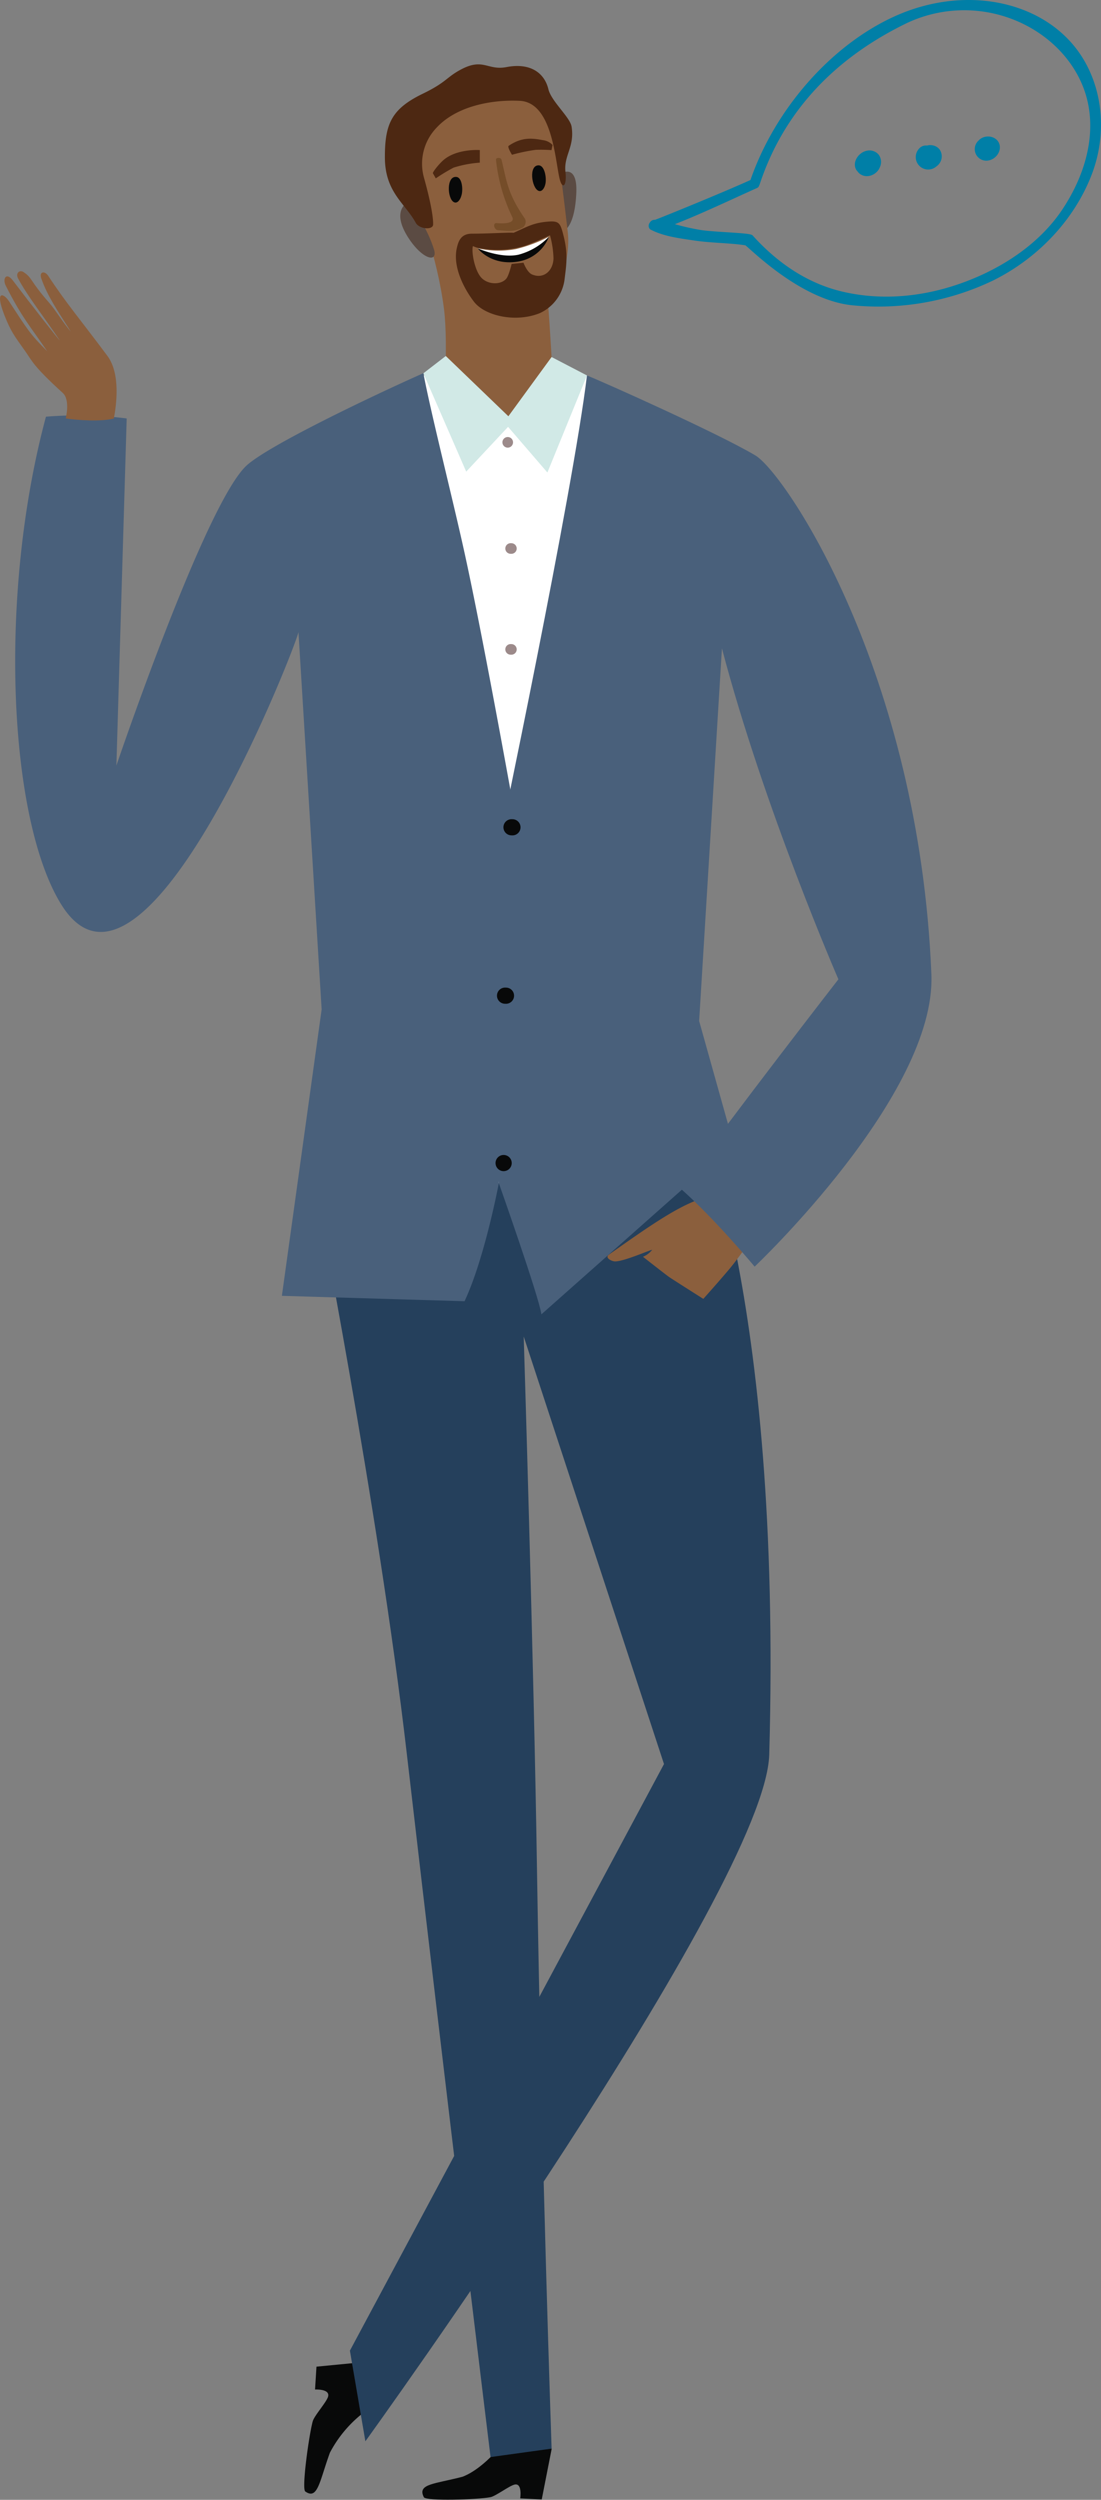 <svg xmlns="http://www.w3.org/2000/svg" viewBox="0 0 332.31 754.29"><rect x="0" y="0" width="332.31" height="754.29" fill="#808080" stroke="none"/><defs><style>.cls-1{fill:#080909;}.cls-2{fill:#25405c;}.cls-3{fill:#8b5f3d;}.cls-4{fill:#5b4b43;}.cls-5{fill:#fff;}.cls-6{fill:#4d2812;}.cls-7{fill:#754d29;}.cls-8{fill:#9c8a8a;}.cls-9{fill:#d1e9e6;}.cls-10{fill:#49607b;}.cls-11{fill:#007fa7;}</style></defs><title>Desenho Interprete</title><g id="Layer_2" data-name="Layer 2"><g id="Letras"><path class="cls-1" d="M111,712.61l-1.69,15.7a37,37,0,0,0-9.73,11.75c-3.13,8.56-3.66,14.38-7.44,11.71-1.15-.82,1.16-17.28,2.26-21.2.48-1.68,4.1-5.7,4.61-7.37.74-2.45-3.92-2.19-3.92-2.19l.43-6.9Z"/><path class="cls-1" d="M166.52,738.86,152.79,736s-6.14,8.56-13.14,11.31c-8.33,2.21-13.83,2.11-11.72,6.19.64,1.25,16.28.73,20.06,0,1.62-.29,5.76-3.49,7.37-3.82,2.37-.48,1.65,4.18,1.65,4.18l6.5.32Z"/><path class="cls-2" d="M209.37,333.29s26.75,55.67,22.81,196.1c-1.12,40-121.9,207.24-121.9,207.24l-4.67-27.35,94.8-177-42.34-129s3.07,99,4,160.41c1.35,86.35,4.42,175.15,4.42,175.15l-18.43,2.55S135.21,636.6,122.77,529.05c-8.59-74.39-28.15-173.7-28.15-173.7Z"/><path class="cls-3" d="M231.83,366.5l-10-10.25s-6.42,3-9.32,5.18c-7.22,2.09-15.82,8-28.74,17.15-1.11.78.25,1.73,1.5,2,2.23.46,11.44-3.67,11.56-3.45a6.93,6.93,0,0,1-2.76,2.09s6.62,5.2,7.83,6.06c.8.58,10.38,6.64,10.38,6.64s4.67-5.22,7.67-8.78C224,378.4,231.83,366.5,231.83,366.5Z"/><path class="cls-4" d="M168.36,52.88a85.18,85.18,0,0,1,.27,10.88c0,1.42.57,6.27.57,6.27s4.18.17,4.74-11.7C174.41,48.18,168.36,52.88,168.36,52.88Z"/><path class="cls-3" d="M134,93.15C131.79,76.26,126.21,63.4,123.52,54c-7.14-25,28.41-31.59,36.24-24.92,7,5.91,7.59,8.46,8.48,15.61.16,1.33,1.81,13.82,3.14,25.44.93,8.14-3.18,19.78-6,21.45.46,3.79,1.86,29.51,1.86,29.51l-1.55,64.52-32-60S135.45,104.59,134,93.15Z"/><path class="cls-5" d="M122.08,154.64c-.91-9.28-1.69-26.56-3.49-35.67a115.14,115.14,0,0,0,13.86-8.85l24.36,20.77,20.36-17.6s7.46,9.55,26.3,19.35c-2.13,18-6.58,28-9.33,45.92-6.27,40.79,3.42,89.57-.39,130.7-2.45,26.43,2.3,14.8-.35,41.21L150.56,357l-48.87-7.19C101.82,336.43,124.18,175.89,122.08,154.64Z"/><path class="cls-6" d="M144.82,45.28l0,3.8a34.1,34.1,0,0,0-7.92,1.5,56.72,56.72,0,0,0-5.37,3.24l-.88-1.56c0-.47,2-3,3.45-4.17C138.23,44.8,144.82,45.28,144.82,45.28Z"/><path class="cls-6" d="M153.53,44c-.48.33,1,2.7,1,2.7a54.06,54.06,0,0,1,7.16-1.49,42.79,42.79,0,0,1,4.77.09l.31-1.56a4.75,4.75,0,0,0-2.91-1.45C160.67,41.69,157.53,41.28,153.53,44Z"/><path class="cls-4" d="M124.2,60.45s2,4,4.72,9.66a37,37,0,0,1,2.13,5.36c1,3.9-3.52,2.75-7.64-3.48C117.14,62.49,124.2,60.45,124.2,60.45Z"/><path class="cls-5" d="M155.64,75.17a29.12,29.12,0,0,1-11.46-.24s3.69,4.2,12.21,2.59c6.82-1.28,9.3-6.1,9.3-6.1A44.66,44.66,0,0,1,155.64,75.17Z"/><path class="cls-1" d="M156.53,76.84c-5.39,1.22-12.35-1.91-12.35-1.91s4.09,5.52,12.61,3.92a12,12,0,0,0,8.9-7.43A19.59,19.59,0,0,1,156.53,76.84Z"/><path class="cls-1" d="M137.79,53.39C134.65,53,135,60,137,61c1,.51,1.9-.64,2.27-2C139.81,57.27,139.52,53.62,137.79,53.39Z"/><path class="cls-1" d="M162.64,49.89c-3.16-.15-2.18,6.84-.11,7.68,1,.43,1.84-.79,2.1-2.14C165,53.58,164.39,50,162.64,49.89Z"/><path class="cls-7" d="M149.9,67.32c2.14.2,5.56.12,4.74-1.78a52.26,52.26,0,0,1-4.94-17.33c-.07-.72,1.48-.76,1.66-.05,1.58,6.35,1.71,10.07,7.11,17.88a2.16,2.16,0,0,1-.58,2.54c-2.66,1.51-4.64,1.07-7.51.9C149.1,69.41,148.61,67.2,149.9,67.32Z"/><path class="cls-6" d="M116.17,47.31c0-10,2.08-14.48,11.37-19,7.48-3.62,7.07-5,11.89-7.5,6.52-3.33,7.79.52,13.46-.57,7.26-1.39,11.46,1.83,12.63,6.68.89,3.68,6.57,8.48,7,11.29,1,6.28-2.56,8.8-1.81,14,.32,3.84-.81,4.77-1.59,2.49-1.52-4.47-1.86-23.79-12.26-24.28-8.63-.41-19.15,1.65-25.12,8.14a15.69,15.69,0,0,0-3.79,15c1.82,6.47,2.85,11.76,2.78,14.18-.05,1.75-4.17,1.43-5.24-.5C122.27,61.31,116.12,58,116.17,47.31Z"/><path class="cls-8" d="M154.28,194.35a1.6,1.6,0,1,1-.09,3.19A1.6,1.6,0,1,1,154.28,194.35Z"/><path class="cls-8" d="M154.28,163.91a1.6,1.6,0,1,1-.09,3.19A1.6,1.6,0,1,1,154.28,163.91Z"/><path class="cls-8" d="M153.29,131.87a1.6,1.6,0,1,1-.09,3.2A1.6,1.6,0,1,1,153.29,131.87Z"/><path class="cls-8" d="M157.92,237.18c2.92.09,2.79,4.66-.13,4.58S155,237.1,157.92,237.18Z"/><polygon class="cls-9" points="166.48 107.73 153.44 125.6 134.55 107.42 127.78 112.64 140.71 142.31 153.35 128.8 165.22 142.58 177.17 113.29 166.48 107.73"/><path class="cls-10" d="M13.87,125.73a119.59,119.59,0,0,1,24.37.53L35.13,231s26.94-79.46,39.41-90.64c6.72-6,36.29-20.2,53.24-27.76,2.38,12.5,8.58,36.79,12.25,53.39,6.3,28.43,16.93,88.52,16.93,88.52L150.56,357s-4.25,22.66-10.35,35.63L85.08,391l12-86.41-7-113.89C90,193.15,43.64,313.12,18.54,273,2.56,247.38-.64,179.7,13.87,125.73Z"/><path class="cls-10" d="M221.41,345.15l-58,51.43c-.78-5.44-12.86-39.61-12.86-39.61l-.51-99.52s22.88-108.79,27.12-144.16c5,2,39.25,17.28,50.8,24.11,9,5.34,49.44,65.37,53.16,156.62,1.48,36.35-53.35,88.17-53.35,88.17s-12.13-14.56-22.43-23.63c15.46-21.52,47.71-63.07,47.71-63.07s-22.47-51.63-35.15-99.85c-.72,11.88-6.88,112.43-6.88,112.43Z"/><path class="cls-6" d="M170.43,84.08c.46-3.91,1.09-7.19-.29-12.74-1-4-1.27-4.77-4.86-4.46-4.45.39-6.15,1.55-10.26,3.37-1.09-.17-7.43.26-12.58.26-3.3,0-4.06,2.24-4.52,4.16-1.53,6.33,2.87,13.45,5.17,16.41,3.26,4.21,12.5,6.37,19.83,3.41A13,13,0,0,0,170.43,84.08Zm-27.72-9.74c.07-.25.57.47,3.27.74a28.51,28.51,0,0,0,12.16-.82C160.08,73.7,166,71,166,71A28.8,28.8,0,0,1,167.06,78c-.13,3.85-3.12,6.33-6.6,4.76C159,82,158,79.27,158,79.27l-3.58.38s-.8,3.48-1.62,4.45c-1.72,2-5.82,1.81-7.73-.55S142.3,76,142.71,74.34Z"/><path class="cls-3" d="M19.84,126.26s1.42-5.57-.87-7.67c-9-8.19-9.26-9.65-11.28-12.51-3.41-4.81-4.4-6-6.37-11-2.94-7.53-.27-6.72,1.39-4.18C8.32,99.47,9,100.74,14.26,106c-5-7.38-7.51-9.91-12.54-19.83-1-2,.11-4.25,2.19-1.5,5.18,6.86,14,18.13,14.11,18C12.32,94.3,8.3,89.32,5.45,84c-.83-1.55.45-2.72,1.69-1.88,2.73,1.83,1.78,2.52,7.77,9.32,1.85,2.11,4.25,6.09,6.48,8.65-4-6.29-7.13-10.87-8.94-16.11-.68-2,1-2.41,2.12-.74,5.27,8.07,9.68,13.18,17.86,24.16,4,5.41,2.7,14.83,1.93,18.89C30.21,127.3,23.47,126.78,19.84,126.26Z"/><path class="cls-1" d="M154.6,247.19a2.44,2.44,0,1,1-.14,4.87A2.44,2.44,0,1,1,154.6,247.19Z"/><path class="cls-1" d="M152.65,298a2.44,2.44,0,1,1-.14,4.87A2.44,2.44,0,1,1,152.65,298Z"/><path class="cls-1" d="M152.08,348.5a2.44,2.44,0,1,1-.14,4.88A2.44,2.44,0,1,1,152.08,348.5Z"/><path class="cls-11" d="M265.26,46.74a3.62,3.62,0,0,0-3.49-1.29c-2.54.43-4.55,3.31-3.44,5.59a2.6,2.6,0,0,0,.52.71,3.27,3.27,0,0,0,.76.77c2.1,1.47,5.1.23,6-2.16A3.7,3.7,0,0,0,265.26,46.74Z"/><path class="cls-11" d="M283.62,45.14a3.35,3.35,0,0,0-1.89-1.23,4,4,0,0,0-1.47-.09,2.83,2.83,0,0,0-.44.11,2.7,2.7,0,0,0-2.49,1,3.75,3.75,0,0,0,5.35,5.24A3.65,3.65,0,0,0,283.62,45.14Z"/><path class="cls-11" d="M301.57,43.29c-.85-2.16-3.87-2.79-5.82-1.26a2.81,2.81,0,0,0-.35.34,3.49,3.49,0,0,0,2.93,6.06C300.72,48,302.41,45.46,301.57,43.29Z"/><path class="cls-11" d="M197.73,66.32c1.8-.64,19.56-7.85,28.78-12C234.07,32.49,251.45,13,270.88,4.55,292.93-5,317.17.91,327.26,18.3c5.81,10,6.66,22.84,2.27,34.31-5.17,13.51-16,25.16-29.73,32a80.1,80.1,0,0,1-42,7.56c-13.65-1.1-27-13-31.39-16.91-.63-.56-1.24-1.1-1.43-1.23-2.16-.36-4.71-.53-7.41-.71s-5.34-.36-7.84-.72l-1.13-.17c-4.25-.62-8.64-1.26-12.24-3.16l-.17-.11a1.46,1.46,0,0,1-.1-1.92A1.68,1.68,0,0,1,197.73,66.32Zm31.9-11.7c-.54,1.59-.64,1.88-1.07,2.07q-3.37,1.52-6.73,3.06c-5.92,2.7-12,5.49-18.14,7.89a69,69,0,0,0,8.13,1.81c1.88.26,4.8.45,7.62.63,5.76.37,7.38.53,7.76,1,8,8.86,17.09,14.54,26.92,16.88,11.19,2.67,23.45,1.87,35.46-2.31,13.5-4.7,24.51-12.64,31-22.35,6.86-10.27,9.71-21.31,8-31.08-2-11.75-11-21.92-23.33-26.55a40.55,40.55,0,0,0-32,1.52C251.44,17.91,236.76,33.88,229.63,54.62Z"/></g></g></svg>